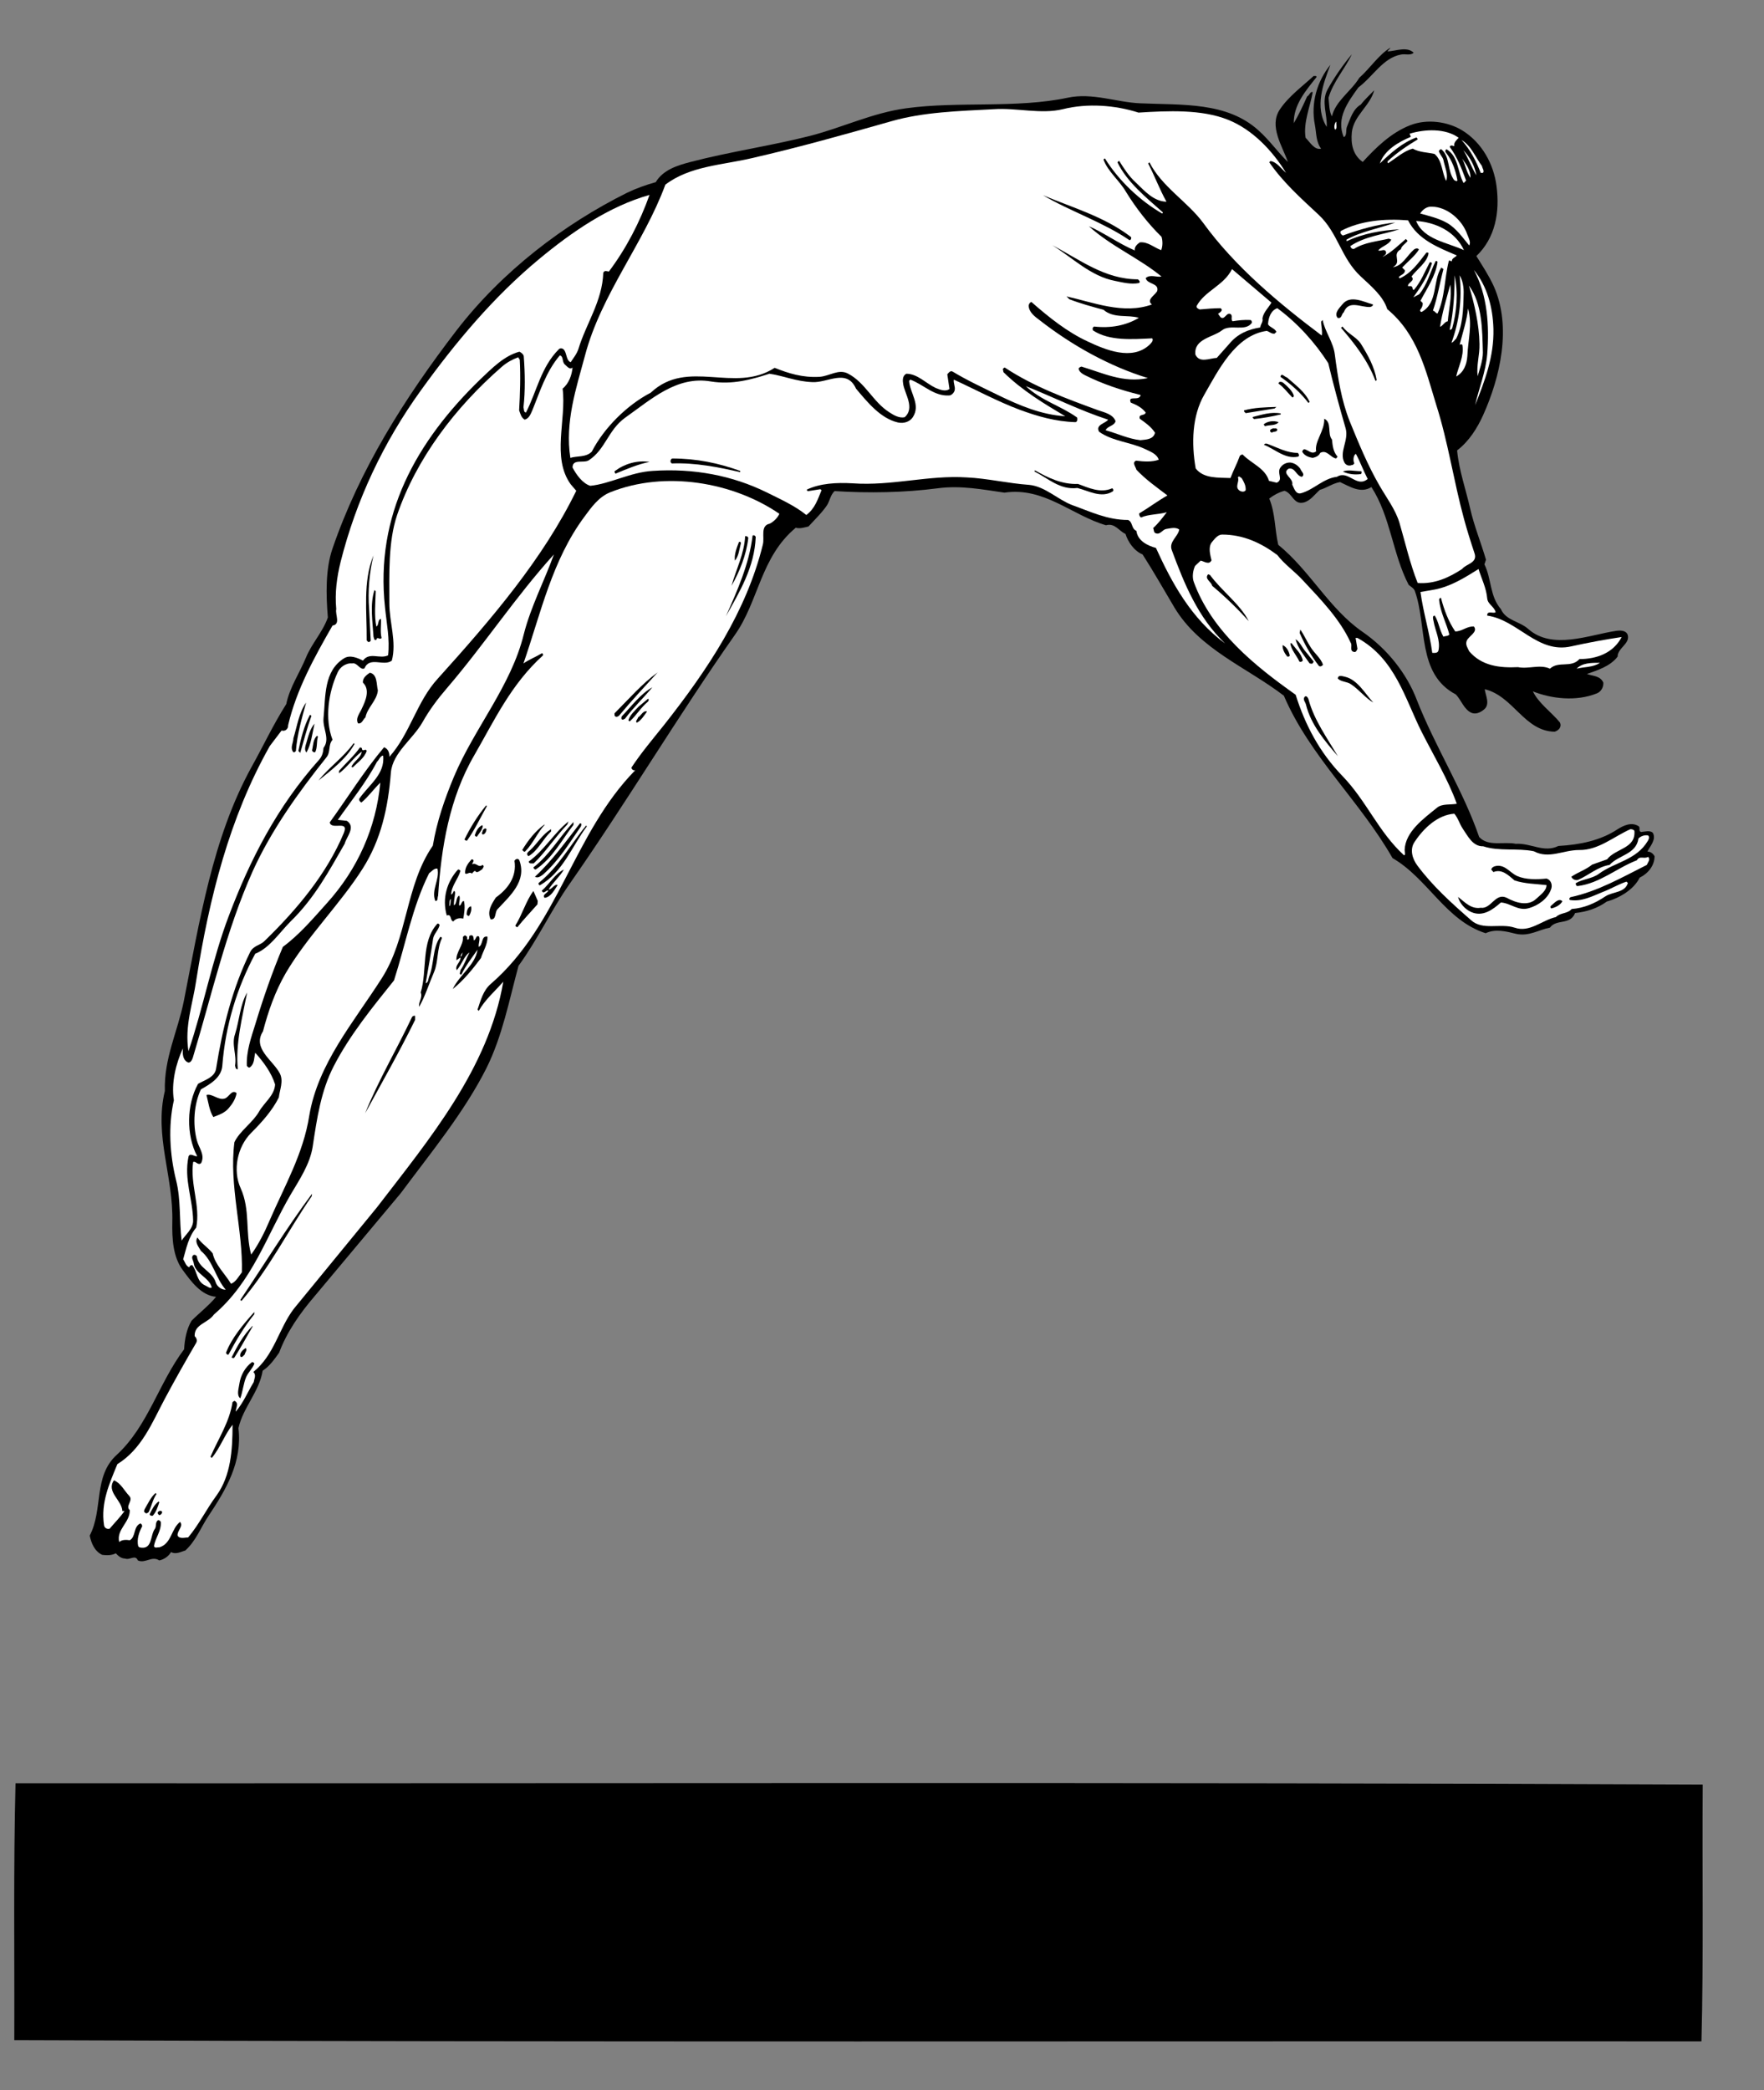 <?xml version="1.0" encoding="UTF-8" standalone="no"?>
<svg
   xmlns:dc="http://purl.org/dc/elements/1.1/"
   xmlns:cc="http://creativecommons.org/ns#"
   xmlns:rdf="http://www.w3.org/1999/02/22-rdf-syntax-ns#"
   xmlns:svg="http://www.w3.org/2000/svg"
   xmlns="http://www.w3.org/2000/svg"
   viewBox="0 0 757.333 897.333"
   height="897.333"
   width="757.333"
   xml:space="preserve"
   id="svg2"
   version="1.1"><rect x="0" y="0" width="757.333" height="897.333" fill="#808080" stroke="none"/><defs
     id="defs6" /><g
     transform="matrix(1.333,0,0,-1.333,0,897.333)"
     id="g10"><g
       transform="scale(0.1)"
       id="g12"><path
         id="path14"
         style="fill:#000000;fill-opacity:1;fill-rule:nonzero;stroke:none"
         d="m 4478,6578 c -1,-4 -7,-7 -9,-12 26,1 62,17 84,-4 -9,-10 -28,-3 -41,-6 -58,-11 -89,-70 -137,-106 -33,-46 -73,-99 -47,-160 11,5 6,22 10,33 11,26 19,57 45,72 12,16 31,33 43,46 -13,-50 -66,-82 -72,-135 -4,-39 4,-74 35,-96 42,46 91,94 152,118 55,22 122,12 168,-16 64,-39 102,-109 111,-180 11,-84 -4,-167 -65,-225 20,-32 41,-64 56,-97 59,-132 20,-295 -34,-415 -19,-42 -45,-84 -84,-114 6,-64 28,-125 42,-187 13,-57 35,-110 51,-165 l -5,-15 c 23,-46 17,-103 53,-144 16,-37 60,-39 88,-64 78,-69 196,-19 284,-6 15,2 33,1 37,-15 6,-27 -33,-41 -33,-68 -24,-32 -68,-45 -99,-56 18,-7 43,-5 53,-28 1,-15 -8,-30 -22,-35 -66,-26 -145,-17 -205,7 19,-39 59,-66 87,-100 7,-15 -4,-26 -17,-30 -98,2 -132,114 -225,137 2,-19 19,-49 -3,-66 -11,-9 -26,-16 -40,-10 -24,11 -32,40 -50,59 -126,66 -92,221 -132,333 -3,9 -13,14 -20,20 -52,100 -58,219 -120,315 -35,-22 -70,2 -101,16 -24,-4 -43,-19 -65,-25 -17,-15 -31,-36 -53,-41 -32,-7 -35,30 -61,38 -18,-5 -35,-14 -49,-25 20,-49 17,-97 29,-149 102,-83 164,-206 271,-280 80,-55 143,-135 175,-219 59,-151 150,-293 201,-442 29,-32 79,-14 118,-22 48,3 91,-30 137,-7 69,4 135,17 191,54 19,12 45,24 67,10 8,-5 -2,-16 9,-19 12,1 27,6 37,-2 13,-22 -9,-44 -17,-61 10,0 18,-6 23,-15 0,-30 -21,-56 -48,-69 -18,-37 -63,-65 -106,-77 -30,-22 -65,-33 -102,-37 -16,-40 -60,-18 -81,-47 -37,-7 -67,-29 -109,-20 -32,8 -67,17 -98,2 -129,41 -186,176 -300,242 -105,184 -266,327 -350,523 -120,92 -272,149 -353,285 -34,57 -66,114 -102,170 -27,11 -47,40 -55,66 -22,10 -34,36 -63,28 -110,32 -199,124 -327,105 -69,10 -141,24 -215,14 -108,-14 -222,-16 -332,-9 -13,-12 -15,-30 -24,-45 -16,-24 -40,-47 -60,-69 -13,-3 -28,-8 -41,-4 -114,-95 -119,-236 -196,-345 -184,-262 -349,-540 -533,-803 -59,-84 -102,-178 -164,-263 -30,-111 -52,-226 -103,-329 -72,-143 -178,-271 -276,-403 l -276,-330 c -49,-57 -91,-117 -116,-184 -15,-21 -31,-44 -53,-58 -11,-68 -63,-118 -78,-185 13,-109 -40,-198 -96,-282 -25,-37 -40,-80 -75,-112 -14,-4 -31,-14 -46,-5 -8,-14 -23,-24 -38,-27 -24,16 -45,-11 -69,0 -8,20 -26,0 -41,6 -12,0 -22,8 -30,17 -12,-7 -30,-7 -44,-5 -25,12 -35,38 -40,62 44,84 11,191 87,260 101,93 135,231 217,340 2,33 8,65 24,92 26,26 57,50 79,77 -48,4 -81,50 -108,87 -31,42 -34,101 -33,153 4,149 -59,278 -24,423 -3,106 41,190 61,289 51,258 92,525 218,754 38,68 70,137 112,203 11,54 43,100 64,151 18,44 54,82 70,128 -6,72 -8,156 15,222 87,254 231,483 399,702 148,192 347,343 550,444 29,14 60,25 92,34 24,40 70,54 112,65 126,33 259,52 385,84 105,27 200,74 310,89 168,23 355,-1 520,34 79,17 158,-15 233,-18 137,-6 279,5 381,-87 36,-32 62,-70 95,-102 -17,50 -62,115 -26,169 28,42 72,74 109,108 4,-1 10,2 9,-4 -36,-45 -74,-90 -73,-148 15,25 30,57 43,86 8,4 10,17 18,14 -8,-46 -31,-98 -23,-147 14,-14 29,-41 50,-35 -17,22 -15,51 -20,76 -14,71 7,141 50,194 -23,-60 -52,-136 -12,-200 3,36 -18,81 2,119 22,40 49,79 79,115 -22,-47 -60,-88 -75,-140 2,-20 2,-46 11,-60 11,49 62,81 88,124 35,31 62,74 100,97" /><path
         id="path16"
         style="fill:#ffffff;fill-opacity:1;fill-rule:nonzero;stroke:none"
         d="m 3667,6369 c 95,6 203,11 288,-23 78,-31 143,-99 187,-171 -16,14 -30,35 -50,38 l -4,-4 c 44,-64 101,-115 159,-169 63,-59 72,-140 136,-199 33,-31 72,-63 85,-105 98,-81 124,-198 158,-309 38,-119 56,-245 89,-366 10,-37 22,-75 34,-111 11,-32 -27,-34 -40,-51 -43,-28 -89,-49 -143,-45 -25,63 -40,130 -59,195 -13,42 -41,79 -63,117 -39,67 -68,138 -97,209 -27,68 -38,140 -48,216 -5,39 -32,73 -39,110 l -5,-5 c 0,-15 5,-32 2,-45 -137,103 -279,221 -382,363 -50,68 -133,116 -173,195 l -4,-4 c 21,-40 37,-84 59,-123 -41,1 -70,34 -99,62 -22,20 -38,45 -53,69 -3,1 -4,-3 -6,-4 31,-64 92,-113 146,-161 1,-2 -1,-3 -2,-4 -71,41 -140,106 -184,177 -2,1 -3,-2 -5,-3 14,-39 52,-68 73,-105 31,-50 69,-100 114,-144 4,-13 4,-30 -1,-43 -23,8 -43,28 -69,25 -9,-6 -18,-15 -16,-26 -52,22 -101,58 -148,78 72,-65 161,-102 234,-162 -16,-3 -37,8 -51,-5 5,-21 44,-15 37,-42 -8,-14 -36,-28 -17,-43 -92,-33 -189,7 -275,26 l 9,-9 c 36,-14 73,-24 110,-34 33,-29 80,-15 114,-26 -42,-25 -91,-34 -144,-28 -6,-3 -6,-9 -3,-13 53,-34 125,-28 190,-25 5,-7 -3,-15 -9,-21 -56,-52 -142,-16 -199,11 -65,30 -124,77 -181,127 -5,-1 -9,-7 -9,-13 2,-21 20,-34 36,-46 104,-81 224,-148 348,-186 -79,-17 -146,17 -214,37 -3,-1 -6,-2 -9,-6 1,-11 13,-18 21,-22 56,-28 116,-48 177,-63 3,-1 1,-5 -1,-6 -8,-12 -39,4 -29,-19 18,-7 36,-16 48,-32 -3,-12 -24,-3 -19,-20 17,-12 37,-26 49,-45 -5,-22 -29,-22 -47,-24 -38,4 -73,21 -112,32 6,14 27,13 32,29 -8,22 -34,28 -55,35 -104,38 -208,76 -302,138 -3,-1 -5,-3 -6,-5 l 2,-10 c 61,-60 132,-102 199,-142 -78,5 -148,35 -216,68 -49,24 -99,47 -147,76 -7,4 -13,-4 -17,-9 l 7,-47 c -13,-10 -31,-2 -44,3 -32,15 -59,46 -95,46 -13,-7 -12,-22 -10,-34 6,-33 38,-76 5,-106 -17,-4 -35,6 -50,16 -52,33 -77,95 -132,124 -31,17 -60,-8 -93,-10 -54,-3 -99,11 -144,29 -130,-84 -280,32 -399,-80 -77,-40 -151,-114 -190,-190 -19,-19 -47,-13 -69,-20 -18,115 19,225 47,329 52,198 189,361 259,551 79,60 183,63 277,85 153,35 302,77 450,119 104,30 218,33 331,39 73,5 152,-17 222,0 80,20 169,13 244,-11" /><path
         id="path18"
         style="fill:#ffffff;fill-opacity:1;fill-rule:nonzero;stroke:none"
         d="m 4304,6340 c -1,-9 4,-22 -4,-26 -5,8 -1,23 4,26" /><path
         id="path20"
         style="fill:#ffffff;fill-opacity:1;fill-rule:nonzero;stroke:none"
         d="m 4698,6288 c -5,-6 -17,-15 -14,-27 -6,1 -11,5 -15,-2 25,-34 39,-71 53,-109 l -8,-8 c -20,35 -16,86 -55,109 -5,-2 -5,-9 -1,-12 20,-26 30,-56 36,-88 -2,-6 -7,0 -10,0 -24,31 -12,75 -42,100 -4,1 -5,-4 -8,-5 2,-11 13,-20 15,-30 4,-22 16,-44 9,-67 -14,24 -12,66 -38,87 -23,5 -49,5 -70,17 -29,-8 -53,-30 -79,-47 -3,1 -1,4 -2,6 30,28 63,50 96,70 2,2 -1,5 -3,7 -44,-16 -82,-49 -118,-84 15,44 62,70 100,86 l -4,10 c 49,15 115,18 158,-13" /><path
         id="path22"
         style="fill:#ffffff;fill-opacity:1;fill-rule:nonzero;stroke:none"
         d="m 4773,6197 c 1,-7 8,-15 4,-21 -2,-2 -5,-1 -8,-1 -15,38 -33,74 -62,106 32,-19 45,-56 66,-84" /><path
         id="path24"
         style="fill:#ffffff;fill-opacity:1;fill-rule:nonzero;stroke:none"
         d="m 4755,6167 c -15,24 -26,56 -42,81 22,-23 37,-51 42,-81" /><path
         id="path26"
         style="fill:#ffffff;fill-opacity:1;fill-rule:nonzero;stroke:none"
         d="m 4736,6159 c -13,18 -16,42 -27,62 13,-17 28,-39 27,-62" /><path
         id="path28"
         style="fill:#ffffff;fill-opacity:1;fill-rule:nonzero;stroke:none"
         d="m 2092,6104 c -31,-87 -74,-171 -131,-247 -7,1 -14,5 -18,-4 -3,-91 -55,-163 -80,-245 -5,-16 -16,-29 -25,-43 -14,6 -12,25 -20,38 -4,7 -13,9 -18,4 -58,-58 -71,-136 -106,-204 -8,1 -6,11 -8,17 6,52 5,110 1,163 0,7 -8,13 -14,16 -49,-13 -88,-53 -126,-89 -207,-201 -339,-437 -307,-734 5,-51 16,-103 10,-155 -27,-13 -60,12 -81,-17 -18,9 -41,19 -60,8 -67,-41 -60,-123 -67,-194 -3,-33 22,-66 0,-95 -1,-15 -5,-28 -14,-38 -136,-152 -223,-323 -291,-503 -54,-142 -82,-295 -130,-436 -13,82 14,152 25,228 42,266 107,525 237,755 l 38,50 c 11,-4 22,5 21,17 27,115 84,218 143,321 27,4 8,35 12,53 -5,53 2,103 14,152 50,198 137,384 259,553 111,154 234,301 380,422 106,88 225,170 356,207" /><path
         id="path30"
         style="fill:#000000;fill-opacity:1;fill-rule:nonzero;stroke:none"
         d="m 3643,5968 c 1,-4 0,-9 -5,-10 -87,59 -191,93 -279,145 97,-41 198,-69 284,-135" /><path
         id="path32"
         style="fill:#ffffff;fill-opacity:1;fill-rule:nonzero;stroke:none"
         d="m 4726,5976 c 4,-11 12,-24 6,-35 -20,24 -42,56 -72,73 -27,15 -57,22 -86,30 8,13 22,23 37,22 50,0 99,-43 115,-90" /><path
         id="path34"
         style="fill:#ffffff;fill-opacity:1;fill-rule:nonzero;stroke:none"
         d="m 4535,6022 c 32,-63 99,-88 157,-113 -4,-6 -17,-9 -16,-19 -4,0 -9,6 -10,0 -14,-56 -12,-117 -36,-168 -6,0 -9,9 -15,9 15,43 22,89 34,134 l -7,5 c -28,-43 -10,-113 -63,-143 -4,0 -7,4 -4,8 5,6 8,14 7,21 l -7,7 c 21,40 49,80 55,125 -1,3 -4,3 -6,3 -18,-36 -27,-76 -53,-107 l -19,-10 c 25,35 48,70 60,110 -2,3 -4,3 -7,3 -16,-30 -28,-62 -51,-89 -7,0 -2,9 -9,12 h -10 c -3,11 25,17 11,31 18,24 51,46 55,75 -1,3 -4,2 -7,2 -25,-32 -48,-66 -86,-83 l -3,4 c 6,8 20,9 20,22 l -9,9 c 18,19 42,38 54,58 -4,6 -12,3 -16,0 -23,-20 -37,-53 -68,-57 32,18 -6,40 26,58 2,11 14,17 21,26 0,3 -3,4 -5,7 -24,-20 -46,-43 -75,-58 4,5 13,7 11,16 -4,13 -17,1 -25,5 11,14 34,18 42,35 l -8,3 c -38,-9 -79,-12 -112,-33 -8,-1 -10,4 -12,9 48,32 105,37 158,54 -56,-3 -116,-13 -169,-38 -2,1 -1,4 -1,5 48,27 110,37 157,55 -58,-6 -115,-22 -169,-42 -5,3 -11,9 -6,15 63,33 140,40 216,34" /><path
         id="path36"
         style="fill:#ffffff;fill-opacity:1;fill-rule:nonzero;stroke:none"
         d="m 4715,5926 c -54,25 -130,34 -154,94 62,-4 126,-33 154,-94" /><path
         id="path38"
         style="fill:#000000;fill-opacity:1;fill-rule:nonzero;stroke:none"
         d="m 3665,5832 c 4,-3 9,-9 3,-12 -26,-5 -52,2 -77,7 -78,15 -136,74 -202,115 88,-46 169,-110 276,-110" /><path
         id="path40"
         style="fill:#ffffff;fill-opacity:1;fill-rule:nonzero;stroke:none"
         d="m 4095,5757 c -9,-16 -26,-31 -29,-51 3,-11 -6,-18 -7,-29 -38,-6 -73,-20 -100,-53 l -40,-45 c -23,-1 -56,-18 -69,11 -5,51 57,55 86,78 27,21 75,-6 96,24 1,4 -2,9 -5,9 -20,1 -39,-1 -57,-4 -8,6 3,20 -9,24 -12,3 -17,-21 -30,-11 l -8,11 c 4,3 19,11 8,18 -21,0 -45,-2 -67,-4 -4,2 -11,4 -10,11 26,49 88,66 114,119 l 127,-108" /><path
         id="path42"
         style="fill:#ffffff;fill-opacity:1;fill-rule:nonzero;stroke:none"
         d="m 4810,5672 c 2,-89 -28,-168 -59,-245 12,53 34,106 39,164 7,92 1,190 -43,271 43,-52 61,-120 63,-190" /><path
         id="path44"
         style="fill:#ffffff;fill-opacity:1;fill-rule:nonzero;stroke:none"
         d="m 4685,5845 c 12,-57 7,-118 -8,-171 -2,-2 -4,-6 -8,-4 13,58 16,121 16,175" /><path
         id="path46"
         style="fill:#ffffff;fill-opacity:1;fill-rule:nonzero;stroke:none"
         d="m 4714,5784 c -1,-50 -3,-101 -24,-143 -6,-5 -9,-12 -15,-13 24,66 35,140 26,217 10,-16 14,-39 13,-61" /><path
         id="path48"
         style="fill:#ffffff;fill-opacity:1;fill-rule:nonzero;stroke:none"
         d="m 4671,5815 c 6,-41 -5,-79 -8,-118 -11,-2 -15,-14 -25,-18 7,47 22,95 33,136" /><path
         id="path50"
         style="fill:#ffffff;fill-opacity:1;fill-rule:nonzero;stroke:none"
         d="m 4776,5596 c 0,-25 -11,-56 -17,-76 -4,37 7,68 6,104 -1,63 -16,128 -34,188 43,-59 43,-140 45,-216" /><path
         id="path52"
         style="fill:#000000;fill-opacity:1;fill-rule:nonzero;stroke:none"
         d="m 4422,5751 c 0,-5 -5,-7 -9,-8 -30,-2 -69,24 -85,-17 -8,-6 -6,-22 -20,-18 -12,15 6,32 16,44 25,31 69,7 98,-1" /><path
         id="path54"
         style="fill:#ffffff;fill-opacity:1;fill-rule:nonzero;stroke:none"
         d="m 4114,5739 c 65,-48 121,-110 164,-177 17,-71 36,-141 56,-210 11,-39 -22,-76 -4,-110 5,-9 15,-12 24,-8 4,-1 5,3 8,5 -5,10 -3,27 5,31 14,-26 24,-54 38,-81 -36,-30 -62,30 -99,7 -44,-5 -75,-42 -116,-53 -17,-4 -22,16 -28,28 5,21 -36,35 -12,51 22,5 24,-23 43,-26 12,8 -3,18 -5,26 -8,11 -20,19 -33,20 -13,0 -24,-6 -31,-16 -13,-18 11,-39 -12,-49 l -25,6 c -12,41 -56,55 -85,85 -4,-1 -7,-2 -9,-5 -8,-23 -21,-47 -30,-71 -37,2 -86,-3 -112,31 -14,80 -12,169 28,238 45,78 100,191 201,205 9,-3 15,-10 25,-9 l 6,6 c -6,12 -21,14 -27,24 1,21 9,45 30,52" /><path
         id="path56"
         style="fill:#ffffff;fill-opacity:1;fill-rule:nonzero;stroke:none"
         d="m 4728,5738 c 15,-51 0,-102 -2,-153 -2,-27 -11,-52 -36,-66 7,32 26,66 20,101 -1,4 -7,3 -9,1 10,39 24,81 27,117" /><path
         id="path58"
         style="fill:#000000;fill-opacity:1;fill-rule:nonzero;stroke:none"
         d="m 4384,5623 c 22,-36 43,-73 50,-116 l -4,-2 c -24,65 -67,120 -111,171 l 5,4 c 17,-24 45,-33 60,-57" /><path
         id="path60"
         style="fill:#ffffff;fill-opacity:1;fill-rule:nonzero;stroke:none"
         d="m 1820,5557 c 7,-6 15,-17 24,-9 -2,-24 -12,-52 -32,-68 13,-99 -36,-222 26,-308 l 18,-21 c -107,-219 -271,-411 -446,-605 -68,-74 -89,-177 -156,-252 1,13 -4,26 -17,31 -64,-76 -117,-162 -175,-242 5,-27 64,10 45,-35 -54,-129 -148,-243 -255,-347 -15,-15 -36,-14 -47,-37 -57,-117 -88,-242 -109,-374 -4,-28 -37,-37 -58,-49 -37,-66 -39,-165 -3,-233 -7,-3 -24,13 -28,-2 -15,-73 14,-136 15,-206 0,-26 -25,-45 -37,-64 -8,66 -2,132 -18,195 -20,81 -26,173 -7,257 -9,57 7,119 29,167 -1,-17 -1,-35 14,-44 10,-6 16,8 18,14 61,202 107,409 193,601 59,130 145,251 237,366 15,18 5,40 20,57 -26,68 -13,153 16,216 7,17 26,32 47,30 17,4 25,-23 40,-16 16,40 62,5 88,25 16,61 -8,122 -8,185 0,94 -4,198 25,284 62,181 186,346 338,478 15,13 33,23 52,30 l 5,-8 c 3,-54 1,-109 -2,-163 4,-10 6,-23 18,-30 14,4 19,18 24,29 25,61 44,125 89,178 13,-3 6,-21 17,-30" /><path
         id="path62"
         style="fill:#ffffff;fill-opacity:1;fill-rule:nonzero;stroke:none"
         d="m 2616,5501 c 50,-3 111,45 141,-21 37,-44 79,-96 135,-109 19,-4 38,2 48,17 26,40 -9,77 -12,117 l 4,4 c 43,-16 76,-54 125,-51 8,0 17,10 18,18 2,11 -5,22 -3,33 70,-32 140,-70 212,-97 57,-21 115,-38 180,-40 7,2 6,10 5,15 -53,38 -115,54 -165,101 88,-35 173,-78 265,-108 -8,-12 -42,-16 -29,-39 44,-31 101,-33 149,-56 16,-8 37,-15 43,-34 -22,-8 -49,-6 -73,-3 -14,-6 -1,-20 1,-29 30,-32 66,-57 100,-83 -32,-18 -59,-39 -91,-58 0,-5 1,-10 6,-13 25,11 56,9 83,17 -14,-18 -27,-36 -44,-51 3,-6 1,-15 9,-17 14,-5 21,12 33,14 13,2 31,7 42,-2 -4,-23 -34,-39 -24,-66 40,-108 84,-217 172,-301 -110,81 -172,196 -223,308 -27,7 -59,23 -63,55 -17,7 -11,29 -27,35 -67,0 -121,27 -180,48 -47,18 -87,60 -138,65 -70,5 -135,21 -201,24 -124,8 -241,-28 -368,-19 -52,3 -104,0 -147,-20 -1,-3 2,-6 5,-5 l 38,6 4,-3 c -12,-29 -21,-59 -49,-80 -37,30 -84,51 -128,73 -110,54 -234,78 -367,69 -71,-4 -138,-42 -201,-48 -25,8 -45,36 -57,59 0,29 36,13 52,23 54,35 62,97 117,137 85,60 167,136 277,117 68,-11 130,6 188,25 47,-7 86,-25 138,-27" /><path
         id="path64"
         style="fill:#000000;fill-opacity:1;fill-rule:nonzero;stroke:none"
         d="m 4218,5437 -4,-3 c -24,32 -58,62 -90,84 3,15 14,-1 21,-2 26,-23 59,-47 73,-79" /><path
         id="path66"
         style="fill:#000000;fill-opacity:1;fill-rule:nonzero;stroke:none"
         d="m 4167,5458 c 0,-3 -1,-7 -5,-6 -15,15 -28,33 -44,44 0,9 12,6 16,2 13,-11 28,-25 33,-40" /><path
         id="path68"
         style="fill:#000000;fill-opacity:1;fill-rule:nonzero;stroke:none"
         d="m 4111,5421 -6,-5 -93,-15 c -2,3 -7,5 -5,9 32,9 69,10 104,11" /><path
         id="path70"
         style="fill:#000000;fill-opacity:1;fill-rule:nonzero;stroke:none"
         d="m 4125,5397 c -28,-7 -58,-12 -86,-15 -2,2 -7,5 -3,7 28,7 58,17 89,11 v -3" /><path
         id="path72"
         style="fill:#000000;fill-opacity:1;fill-rule:nonzero;stroke:none"
         d="m 4290,5316 c 2,-20 4,-40 18,-55 -1,-2 -3,-4 -5,-6 -18,3 -30,30 -51,18 -4,-10 -15,-14 -24,-16 -13,2 -27,7 -34,20 1,3 3,7 7,8 13,-3 24,-18 38,-7 -6,32 28,66 26,105 26,-12 9,-48 25,-67" /><path
         id="path74"
         style="fill:#000000;fill-opacity:1;fill-rule:nonzero;stroke:none"
         d="m 4118,5372 c -9,-12 -29,-8 -44,-13 l -4,6 c 12,10 32,13 48,7" /><path
         id="path76"
         style="fill:#000000;fill-opacity:1;fill-rule:nonzero;stroke:none"
         d="m 4114,5348 c -1,-9 -13,-5 -18,-10 -2,2 -4,2 -5,4 -2,7 5,8 9,10 5,-1 12,2 14,-4" /><path
         id="path78"
         style="fill:#000000;fill-opacity:1;fill-rule:nonzero;stroke:none"
         d="m 4180,5273 c 3,-3 6,-9 1,-12 -42,-9 -74,24 -110,38 4,8 13,2 19,0 29,-11 56,-26 90,-26" /><path
         id="path80"
         style="fill:#000000;fill-opacity:1;fill-rule:nonzero;stroke:none"
         d="m 2384,5215 v -4 c -70,16 -144,31 -220,28 -7,3 -5,14 1,16 79,0 150,-15 219,-40" /><path
         id="path82"
         style="fill:#000000;fill-opacity:1;fill-rule:nonzero;stroke:none"
         d="m 2092,5244 c -36,-7 -74,-23 -110,-38 -1,3 -5,7 -1,9 31,23 71,35 111,29" /><path
         id="path84"
         style="fill:#000000;fill-opacity:1;fill-rule:nonzero;stroke:none"
         d="m 3472,5173 c 33,-12 72,-31 110,-14 4,-2 5,-7 2,-10 -37,-23 -78,2 -114,11 -56,-7 -94,31 -138,53 l 1,4 c 42,-24 87,-46 139,-44" /><path
         id="path86"
         style="fill:#000000;fill-opacity:1;fill-rule:nonzero;stroke:none"
         d="m 4384,5214 c 3,-3 1,-5 0,-9 -19,-3 -41,-1 -59,8 16,7 39,1 59,1" /><path
         id="path88"
         style="fill:#ffffff;fill-opacity:1;fill-rule:nonzero;stroke:none"
         d="m 4012,5153 c -4,-7 -14,-5 -19,-2 -18,12 0,29 -6,43 4,7 8,-1 12,-2 7,-12 14,-24 13,-39" /><path
         id="path90"
         style="fill:#ffffff;fill-opacity:1;fill-rule:nonzero;stroke:none"
         d="m 2510,5077 c -5,-13 -19,-26 -31,-32 -31,-6 -16,-44 -22,-67 -53,-216 -177,-402 -318,-581 -36,-45 -74,-90 -105,-137 -1,-6 7,-11 12,-9 -200,-204 -246,-498 -465,-688 -25,-21 -33,-54 -43,-83 l 4,-4 c 20,36 52,63 79,94 -48,-280 -238,-507 -407,-727 L 946,2516 c -49,-65 -62,-148 -130,-203 10,-10 3,-21 1,-33 -19,-31 -34,-68 -58,-95 0,11 12,28 -4,35 l -6,-4 c -10,-65 -46,-118 -71,-176 l 4,-4 c 27,32 42,76 67,107 0,-83 -6,-164 -51,-227 -34,-46 -56,-93 -92,-136 -10,0 -28,-6 -34,6 -2,16 20,30 8,44 -29,-22 -27,-70 -67,-82 -5,1 -15,-4 -17,4 4,27 24,48 22,78 -3,4 -7,8 -11,4 -7,-7 -3,-19 -8,-26 -16,-21 -7,-70 -50,-60 l -4,4 c -5,23 3,45 13,64 0,3 -2,8 -6,9 -23,-10 -14,-43 -34,-54 -12,2 -26,2 -34,-6 -10,41 35,63 34,103 -16,13 13,31 -2,46 -16,17 -27,41 -49,50 -26,-37 26,-64 27,-99 h 7 c -14,-20 -32,-38 -48,-57 -8,-2 -17,2 -18,12 -11,72 18,135 43,196 79,49 112,134 152,209 33,62 67,122 102,182 4,7 1,16 -5,21 -2,39 43,42 62,70 124,106 170,254 247,386 29,49 62,98 71,154 14,93 27,181 68,260 52,101 126,191 194,276 37,115 59,237 113,345 9,7 17,17 27,15 8,-35 -21,-69 -7,-104 10,-1 6,11 9,16 10,155 36,315 117,454 64,111 118,228 221,321 0,3 0,5 -3,7 -20,-12 -41,-20 -60,-33 56,162 92,332 196,472 22,30 46,64 83,79 177,71 396,33 545,-69" /><path
         id="path92"
         style="fill:#ffffff;fill-opacity:1;fill-rule:nonzero;stroke:none"
         d="m 4114,4944 c 22,-29 56,-53 80,-79 60,-64 122,-128 156,-203 7,-9 -5,-27 11,-30 6,-2 9,5 11,10 l -6,35 h 6 c 122,-67 153,-196 207,-303 39,-77 84,-151 113,-231 -20,-4 -48,1 -64,-13 -43,-35 -102,-77 -104,-136 0,-6 4,-16 -2,-17 -83,76 -120,174 -198,255 -74,76 -121,166 -151,262 -130,92 -270,204 -328,363 -6,16 -3,37 4,52 l 18,17 c 11,-2 27,-15 35,1 -4,17 -11,41 0,57 9,11 20,26 34,26 68,0 126,-27 178,-66" /><path
         id="path94"
         style="fill:#000000;fill-opacity:1;fill-rule:nonzero;stroke:none"
         d="m 2434,5002 c -4,-97 -51,-175 -96,-255 37,83 75,168 86,260 5,2 9,-1 10,-5" /><path
         id="path96"
         style="fill:#000000;fill-opacity:1;fill-rule:nonzero;stroke:none"
         d="m 2410,4999 c -6,-54 -28,-109 -54,-154 15,53 41,103 44,160 4,0 9,-1 10,-6" /><path
         id="path98"
         style="fill:#000000;fill-opacity:1;fill-rule:nonzero;stroke:none"
         d="m 2386,4981 c -5,-19 -7,-41 -19,-55 -3,19 6,42 13,60 4,2 7,-1 6,-5" /><path
         id="path100"
         style="fill:#ffffff;fill-opacity:1;fill-rule:nonzero;stroke:none"
         d="m 1687,4689 c -41,-167 -159,-302 -225,-459 -30,-72 -55,-144 -68,-222 -89,-129 -80,-296 -165,-428 -90,-141 -205,-274 -233,-442 -19,-122 -80,-227 -128,-338 -16,-38 -36,-77 -59,-109 -20,73 -2,143 -34,214 -26,57 -11,133 34,178 35,35 68,72 89,114 3,25 16,53 3,78 -23,43 -89,80 -54,135 17,65 39,128 73,187 69,118 175,222 248,337 59,93 82,195 91,310 6,64 71,107 102,162 22,39 48,74 79,110 120,140 220,293 344,430 -31,-86 -74,-167 -97,-257" /><path
         id="path102"
         style="fill:#000000;fill-opacity:1;fill-rule:nonzero;stroke:none"
         d="m 1203,4943 c -13,-54 -19,-114 -14,-175 l 5,-100 c -2,-2 -4,-5 -8,-4 l -5,5 c 1,92 -13,189 22,274" /><path
         id="path104"
         style="fill:#ffffff;fill-opacity:1;fill-rule:nonzero;stroke:none"
         d="m 4762,4899 c 10,-32 25,-61 28,-95 2,-19 23,-26 27,-44 -6,-6 -28,7 -27,-11 99,-14 162,-124 271,-99 54,12 109,22 162,30 -27,-52 -81,-71 -136,-71 -27,-30 -67,-5 -95,-31 -32,15 -69,-2 -103,5 -59,-3 -117,4 -157,51 -5,11 -13,21 -8,34 7,16 37,28 23,46 -23,1 -38,-16 -60,-16 -22,32 -36,70 -46,108 -3,1 -6,-3 -6,-6 4,-41 24,-76 33,-112 -5,-6 -13,-4 -19,-7 -13,22 -15,47 -28,68 -9,0 -5,-12 -4,-17 5,-31 23,-62 16,-95 -2,-10 -14,-8 -20,-8 -9,67 -29,130 -38,196 16,3 31,5 46,8 52,10 98,39 141,66" /><path
         id="path106"
         style="fill:#000000;fill-opacity:1;fill-rule:nonzero;stroke:none"
         d="m 3897,4880 c 38,-52 97,-94 125,-149 -36,40 -76,79 -118,114 -2,13 -26,22 -13,37 l 6,-2" /><path
         id="path108"
         style="fill:#000000;fill-opacity:1;fill-rule:nonzero;stroke:none"
         d="m 1210,4825 c -1,-36 -5,-76 2,-111 9,3 4,24 15,24 1,-19 -3,-42 2,-61 -6,-8 -14,7 -17,-6 -8,-3 -7,6 -9,10 -3,48 -12,104 3,150 2,-1 5,-3 4,-6" /><path
         id="path110"
         style="fill:#000000;fill-opacity:1;fill-rule:nonzero;stroke:none"
         d="m 4222,4646 c 12,-19 32,-34 39,-55 -3,-5 -10,-8 -14,-3 -25,33 -45,68 -61,105 l 2,11 c 12,-17 22,-40 34,-58" /><path
         id="path112"
         style="fill:#000000;fill-opacity:1;fill-rule:nonzero;stroke:none"
         d="m 4206,4632 25,-31 c -2,-3 -2,-7 -7,-7 l -6,1 c -17,25 -39,50 -45,78 15,-10 21,-28 33,-41" /><path
         id="path114"
         style="fill:#000000;fill-opacity:1;fill-rule:nonzero;stroke:none"
         d="m 4160,4660 c 13,-18 32,-34 36,-56 -3,-4 -8,-5 -11,-3 -9,20 -27,38 -29,59 h 4" /><path
         id="path116"
         style="fill:#000000;fill-opacity:1;fill-rule:nonzero;stroke:none"
         d="m 4154,4620 c -2,-4 -5,-3 -8,-3 -9,11 -16,24 -15,37 14,-6 21,-22 23,-34" /><path
         id="path118"
         style="fill:#ffffff;fill-opacity:1;fill-rule:nonzero;stroke:none"
         d="m 5153,4597 c -21,-15 -52,-13 -75,-19 18,19 47,19 75,19" /><path
         id="path120"
         style="fill:#000000;fill-opacity:1;fill-rule:nonzero;stroke:none"
         d="m 2118,4566 c -40,-44 -85,-92 -124,-139 -3,-3 -9,-6 -13,-2 -3,2 -1,6 -2,9 45,45 89,96 139,132" /><path
         id="path122"
         style="fill:#000000;fill-opacity:1;fill-rule:nonzero;stroke:none"
         d="m 1217,4508 c -3,-33 -34,-55 -40,-87 -8,-6 -11,-22 -24,-19 -9,17 7,34 13,49 11,23 27,59 3,82 -2,15 12,25 22,32 25,-5 21,-37 26,-57" /><path
         id="path124"
         style="fill:#000000;fill-opacity:1;fill-rule:nonzero;stroke:none"
         d="m 4423,4469 c -25,14 -46,42 -72,59 -13,9 -31,7 -42,18 0,14 17,7 23,6 40,-9 65,-55 91,-83" /><path
         id="path126"
         style="fill:#000000;fill-opacity:1;fill-rule:nonzero;stroke:none"
         d="m 2101,4518 c -28,-34 -62,-66 -88,-101 -3,-1 -5,-4 -9,-3 -4,2 -3,8 -1,11 31,32 60,72 98,93" /><path
         id="path128"
         style="fill:#000000;fill-opacity:1;fill-rule:nonzero;stroke:none"
         d="m 4215,4477 c 18,-65 59,-122 94,-181 -41,48 -87,101 -103,167 -2,8 -10,15 -5,23 6,9 13,-3 14,-9" /><path
         id="path130"
         style="fill:#000000;fill-opacity:1;fill-rule:nonzero;stroke:none"
         d="m 2087,4472 c -23,-19 -38,-45 -58,-63 -2,-1 -4,1 -5,3 5,17 20,30 33,44 l 30,25 c 5,-2 1,-7 0,-9" /><path
         id="path132"
         style="fill:#000000;fill-opacity:1;fill-rule:nonzero;stroke:none"
         d="m 986,4469 c -14,-51 -29,-103 -33,-156 -2,-2 -4,-5 -8,-4 -12,14 0,30 0,45 12,39 18,83 41,115" /><path
         id="path134"
         style="fill:#000000;fill-opacity:1;fill-rule:nonzero;stroke:none"
         d="m 2084,4440 c -9,-12 -19,-29 -33,-36 -6,5 3,11 4,17 10,6 17,24 29,19" /><path
         id="path136"
         style="fill:#000000;fill-opacity:1;fill-rule:nonzero;stroke:none"
         d="m 1003,4426 c -14,-39 -25,-81 -36,-119 l -6,6 c 8,40 18,80 37,116 2,1 3,-2 5,-3" /><path
         id="path138"
         style="fill:#000000;fill-opacity:1;fill-rule:nonzero;stroke:none"
         d="m 1013,4401 c -7,-31 -11,-67 -26,-93 -8,9 -3,22 0,32 6,21 12,45 26,61" /><path
         id="path140"
         style="fill:#000000;fill-opacity:1;fill-rule:nonzero;stroke:none"
         d="m 1024,4359 c -5,-15 -1,-35 -9,-50 -5,-1 -9,2 -10,6 4,16 3,35 16,47 l 3,-3" /><path
         id="path142"
         style="fill:#000000;fill-opacity:1;fill-rule:nonzero;stroke:none"
         d="m 1142,4336 c -26,-48 -74,-84 -116,-118 33,42 81,75 113,120 l 3,-2" /><path
         id="path144"
         style="fill:#000000;fill-opacity:1;fill-rule:nonzero;stroke:none"
         d="m 1166,4319 c 2,-10 12,4 15,-6 -7,-22 -29,-37 -45,-53 l -4,2 c 7,18 32,30 33,49 -27,-20 -46,-50 -73,-70 v 8 c 22,25 49,49 67,75 4,1 7,-1 7,-5" /><path
         id="path146"
         style="fill:#ffffff;fill-opacity:1;fill-rule:nonzero;stroke:none"
         d="m 1234,4298 c 7,-60 -47,-95 -77,-139 -1,-6 3,-10 7,-12 22,18 40,44 61,64 -14,-145 -72,-277 -172,-388 -45,-50 -88,-101 -142,-141 -34,-81 -63,-164 -89,-250 -13,-42 -29,-86 -27,-133 3,-4 7,-8 11,-4 14,11 12,30 16,46 27,-30 52,-64 64,-102 -2,-36 -35,-58 -52,-88 -20,-35 -62,-62 -79,-98 -18,-139 28,-284 24,-419 -10,-13 -20,-32 -35,-37 -20,33 -51,61 -59,98 -15,19 -38,33 -49,51 -10,-15 4,-30 11,-43 39,-32 48,-89 80,-125 -13,-1 -28,10 -32,23 -11,37 -57,46 -61,85 -3,3 -6,5 -10,4 -11,-7 -1,-18 0,-27 5,-35 50,-45 58,-78 -6,-4 -13,3 -20,6 -30,13 -26,46 -43,66 -4,0 -9,-2 -9,-7 -11,3 -14,17 -20,26 10,35 17,72 42,102 14,71 -20,138 -10,211 8,5 16,-13 26,-3 13,27 -8,49 -14,73 -14,53 -9,117 13,164 28,16 66,37 69,76 10,130 47,251 106,361 46,18 78,68 114,104 77,75 124,163 174,250 6,23 37,54 7,74 l -29,3 c 42,60 91,120 126,187 7,6 11,20 20,20" /><path
         id="path148"
         style="fill:#000000;fill-opacity:1;fill-rule:nonzero;stroke:none"
         d="m 1568,4135 c -21,-37 -39,-76 -64,-111 -3,0 -6,1 -8,4 19,39 42,76 70,110 l 2,-3" /><path
         id="path150"
         style="fill:#ffffff;fill-opacity:1;fill-rule:nonzero;stroke:none"
         d="m 4711,4063 c 16,-23 32,-58 66,-57 51,-17 110,-5 163,-16 49,-26 94,4 146,4 62,-1 111,43 165,67 5,0 10,-1 13,-5 5,-58 -60,-56 -88,-92 l -48,-17 c -21,-17 -45,-24 -67,-39 3,-8 13,-13 22,-10 34,15 63,42 101,48 29,32 86,34 93,85 8,8 20,12 31,10 6,-5 2,-13 -1,-18 -37,-62 -107,-68 -158,-106 -22,-16 -51,-16 -74,-30 0,-5 2,-10 7,-9 71,9 125,58 190,83 9,16 24,3 36,11 9,-8 -1,-18 -4,-26 -78,-39 -157,-85 -246,-104 -3,-2 -6,-7 -1,-9 37,-6 71,12 103,25 27,10 51,25 78,34 2,0 3,-3 5,-4 -9,-32 -49,-28 -72,-43 -33,-22 -68,-38 -109,-41 -14,-16 -36,-11 -51,-26 -45,-10 -84,-51 -133,-34 -46,15 -103,-10 -140,24 -63,55 -124,110 -173,176 -15,20 -26,51 -9,76 29,44 74,87 128,91 12,-14 17,-33 27,-48" /><path
         id="path152"
         style="fill:#000000;fill-opacity:1;fill-rule:nonzero;stroke:none"
         d="m 1827,4076 c -39,-40 -69,-88 -108,-125 -6,0 -16,-2 -16,6 50,36 82,93 128,129 l -4,-10" /><path
         id="path154"
         style="fill:#000000;fill-opacity:1;fill-rule:nonzero;stroke:none"
         d="m 1847,4075 c -38,-49 -67,-107 -122,-144 -4,1 -6,3 -7,7 53,41 85,100 129,146 v -9" /><path
         id="path156"
         style="fill:#000000;fill-opacity:1;fill-rule:nonzero;stroke:none"
         d="m 1871,4070 c -37,-53 -70,-109 -122,-155 -7,-5 -17,-13 -26,-7 55,51 99,113 145,172 7,0 4,-6 3,-10" /><path
         id="path158"
         style="fill:#000000;fill-opacity:1;fill-rule:nonzero;stroke:none"
         d="m 1754,4075 c -23,-25 -37,-60 -63,-86 -4,-2 -6,3 -9,5 18,30 42,61 71,82 l 1,-1" /><path
         id="path160"
         style="fill:#000000;fill-opacity:1;fill-rule:nonzero;stroke:none"
         d="m 1555,4071 c -2,-13 -12,-23 -19,-34 -4,-1 -5,3 -7,4 4,13 11,27 24,33 l 2,-3" /><path
         id="path162"
         style="fill:#000000;fill-opacity:1;fill-rule:nonzero;stroke:none"
         d="m 1890,4070 c -48,-64 -77,-148 -152,-190 -2,2 -5,4 -3,8 66,53 103,125 153,185 l 2,-3" /><path
         id="path164"
         style="fill:#000000;fill-opacity:1;fill-rule:nonzero;stroke:none"
         d="m 1567,4061 c -1,-7 -4,-16 -12,-17 -6,3 0,9 0,13 1,3 8,10 12,4" /><path
         id="path166"
         style="fill:#000000;fill-opacity:1;fill-rule:nonzero;stroke:none"
         d="m 1775,4054 c -27,-25 -42,-62 -73,-80 -9,8 -2,13 5,19 23,21 40,52 68,68 v -7" /><path
         id="path168"
         style="fill:#000000;fill-opacity:1;fill-rule:nonzero;stroke:none"
         d="m 1673,3960 c 24,-67 -31,-114 -71,-157 -9,-10 -3,-35 -22,-32 -12,26 4,50 17,70 39,28 68,67 60,118 2,6 13,10 16,1" /><path
         id="path170"
         style="fill:#000000;fill-opacity:1;fill-rule:nonzero;stroke:none"
         d="m 1525,3961 c 1,-5 -4,-8 -4,-13 13,7 20,-13 33,-2 8,-4 1,-10 -1,-14 -7,-4 -17,-15 -23,-5 -4,-1 -7,-6 -10,-9 -8,8 -16,-5 -22,1 -1,19 10,33 21,45 2,0 4,0 6,-3" /><path
         id="path172"
         style="fill:#000000;fill-opacity:1;fill-rule:nonzero;stroke:none"
         d="m 4887,3910 c 28,-12 63,-11 94,-8 16,-5 20,-23 14,-36 -11,-30 -42,-51 -70,-59 -35,-11 -59,16 -91,18 -26,-23 -58,-47 -95,-31 -21,9 -38,29 -43,49 22,-17 42,-40 73,-35 34,-5 47,50 84,32 27,-15 68,-29 95,-3 14,13 33,26 33,44 -34,4 -70,4 -103,15 -20,17 -41,38 -68,27 l -7,8 c 2,8 10,11 18,12 28,3 43,-23 66,-33" /><path
         id="path174"
         style="fill:#000000;fill-opacity:1;fill-rule:nonzero;stroke:none"
         d="m 1816,3931 c -13,-23 -35,-41 -49,-64 10,-1 19,19 29,14 -10,-15 -22,-39 -42,-41 -9,10 9,15 12,23 -7,4 -15,-14 -21,0 25,22 44,56 71,68" /><path
         id="path176"
         style="fill:#000000;fill-opacity:1;fill-rule:nonzero;stroke:none"
         d="m 1483,3927 c -7,-26 -29,-48 -30,-76 7,-1 8,21 13,6 -1,-14 -5,-28 -4,-41 11,5 5,25 17,31 5,-9 -2,-22 0,-32 8,0 6,14 15,15 5,-18 1,-41 -2,-57 -11,3 -24,1 -32,-9 -11,2 -5,26 -21,19 -16,55 1,110 36,148 4,1 6,-2 8,-4" /><path
         id="path178"
         style="fill:#000000;fill-opacity:1;fill-rule:nonzero;stroke:none"
         d="m 1732,3830 -1,-11 c -22,-25 -45,-49 -65,-74 -2,2 -6,2 -6,6 22,35 34,79 58,111 l 14,-32" /><path
         id="path180"
         style="fill:#ffffff;fill-opacity:1;fill-rule:nonzero;stroke:none"
         d="m 1453,3836 c -3,-8 -1,-21 -6,-23 1,8 -1,21 6,23" /><path
         id="path182"
         style="fill:#000000;fill-opacity:1;fill-rule:nonzero;stroke:none"
         d="m 5032,3829 c -6,-12 -22,-20 -35,-23 -4,1 -3,4 -3,7 11,9 26,28 38,16" /><path
         id="path184"
         style="fill:#000000;fill-opacity:1;fill-rule:nonzero;stroke:none"
         d="m 1517,3813 c 3,-11 -1,-22 -6,-31 -4,-1 -6,2 -8,4 0,11 3,24 14,27" /><path
         id="path186"
         style="fill:#000000;fill-opacity:1;fill-rule:nonzero;stroke:none"
         d="m 1416,3753 c -3,-16 -18,-28 -21,-44 -7,-49 -16,-98 -24,-144 9,2 8,13 11,21 17,40 10,92 36,128 3,1 6,-2 5,-5 -16,-33 -11,-75 -25,-108 -16,-37 -29,-79 -48,-112 -3,15 12,30 5,46 22,72 0,164 54,222 3,1 5,-2 7,-4" /><path
         id="path188"
         style="fill:#000000;fill-opacity:1;fill-rule:nonzero;stroke:none"
         d="m 1509,3706 c 4,4 -1,11 6,13 11,3 10,-9 11,-16 8,1 6,19 17,12 4,-11 -3,-22 -1,-33 15,7 7,37 28,33 1,-25 -14,-46 -21,-69 -26,-35 -56,-72 -91,-100 22,46 73,78 80,127 -18,-26 -38,-51 -52,-80 -10,0 -2,9 -3,14 13,18 19,38 29,57 -18,-12 -25,-40 -41,-57 -7,16 14,26 12,41 l -13,-9 c -2,26 23,48 21,75 3,3 7,8 11,2 6,-1 -2,-13 7,-10" /><path
         id="path190"
         style="fill:#ffffff;fill-opacity:1;fill-rule:nonzero;stroke:none"
         d="m 1483,3650 c 1,5 3,10 7,14 -2,-5 -1,-11 -7,-14" /><path
         id="path192"
         style="fill:#000000;fill-opacity:1;fill-rule:nonzero;stroke:none"
         d="m 796,3535 c -16,-81 -38,-166 -30,-247 -8,-1 -8,8 -9,12 6,35 -12,67 0,101 14,44 16,95 39,134" /><path
         id="path194"
         style="fill:#000000;fill-opacity:1;fill-rule:nonzero;stroke:none"
         d="m 1337,3447 c -50,-102 -107,-202 -161,-301 43,107 102,206 151,310 2,3 6,5 10,4 v -13" /><path
         id="path196"
         style="fill:#000000;fill-opacity:1;fill-rule:nonzero;stroke:none"
         d="m 762,3211 c -3,-18 -13,-34 -25,-48 -13,-16 -32,-22 -50,-29 -13,21 -16,48 -22,71 18,6 39,-19 60,-11 13,5 22,30 37,17" /><path
         id="path198"
         style="fill:#000000;fill-opacity:1;fill-rule:nonzero;stroke:none"
         d="m 1004,2879 c -77,-112 -137,-233 -226,-337 -2,0 -3,2 -4,3 77,114 149,232 231,342 l -1,-8" /><path
         id="path200"
         style="fill:#000000;fill-opacity:1;fill-rule:nonzero;stroke:none"
         d="m 819,2499 c -33,-41 -59,-85 -83,-130 -5,-1 -7,2 -8,6 18,47 55,91 91,131 v -7" /><path
         id="path202"
         style="fill:#000000;fill-opacity:1;fill-rule:nonzero;stroke:none"
         d="m 814,2460 c -20,-34 -39,-70 -60,-102 -3,0 -6,-1 -8,2 18,36 38,72 67,101 l 1,-1" /><path
         id="path204"
         style="fill:#000000;fill-opacity:1;fill-rule:nonzero;stroke:none"
         d="m 788,2369 c -4,-3 -9,-12 -14,-6 -3,11 8,21 17,27 7,-6 -2,-14 -3,-21" /><path
         id="path206"
         style="fill:#000000;fill-opacity:1;fill-rule:nonzero;stroke:none"
         d="m 819,2339 c -6,-15 -19,-27 -26,-42 -9,-21 -11,-47 -19,-69 -13,10 -5,32 -3,47 4,27 18,53 41,70 3,-1 7,-2 7,-6" /><path
         id="path208"
         style="fill:#000000;fill-opacity:1;fill-rule:nonzero;stroke:none"
         d="m 504,1920 c -12,-18 -16,-39 -25,-58 -3,-3 -8,-7 -12,-2 -5,2 -2,10 0,13 10,17 19,37 34,50 l 3,-3" /><path
         id="path210"
         style="fill:#000000;fill-opacity:1;fill-rule:nonzero;stroke:none"
         d="m 513,1893 c -5,-15 -10,-31 -21,-43 -4,-1 -9,0 -10,5 7,14 15,31 29,41 l 2,-3" /><path
         id="path212"
         style="fill:#000000;fill-opacity:1;fill-rule:nonzero;stroke:none"
         d="m 520,1856 c -2,-2 -5,-5 -8,-4 -2,3 -5,5 -4,8 3,9 20,7 12,-4" /><path
         id="path214"
         style="fill:#000000;fill-opacity:1;fill-rule:nonzero;stroke:none"
         d="m 5484,984 c -2,-275 3,-553 -4,-827 -1812,1 -3625,-3 -5434,4 1,276 -3,554 4,827 1811,-1 3624,4 5434,-4" /></g></g></svg>